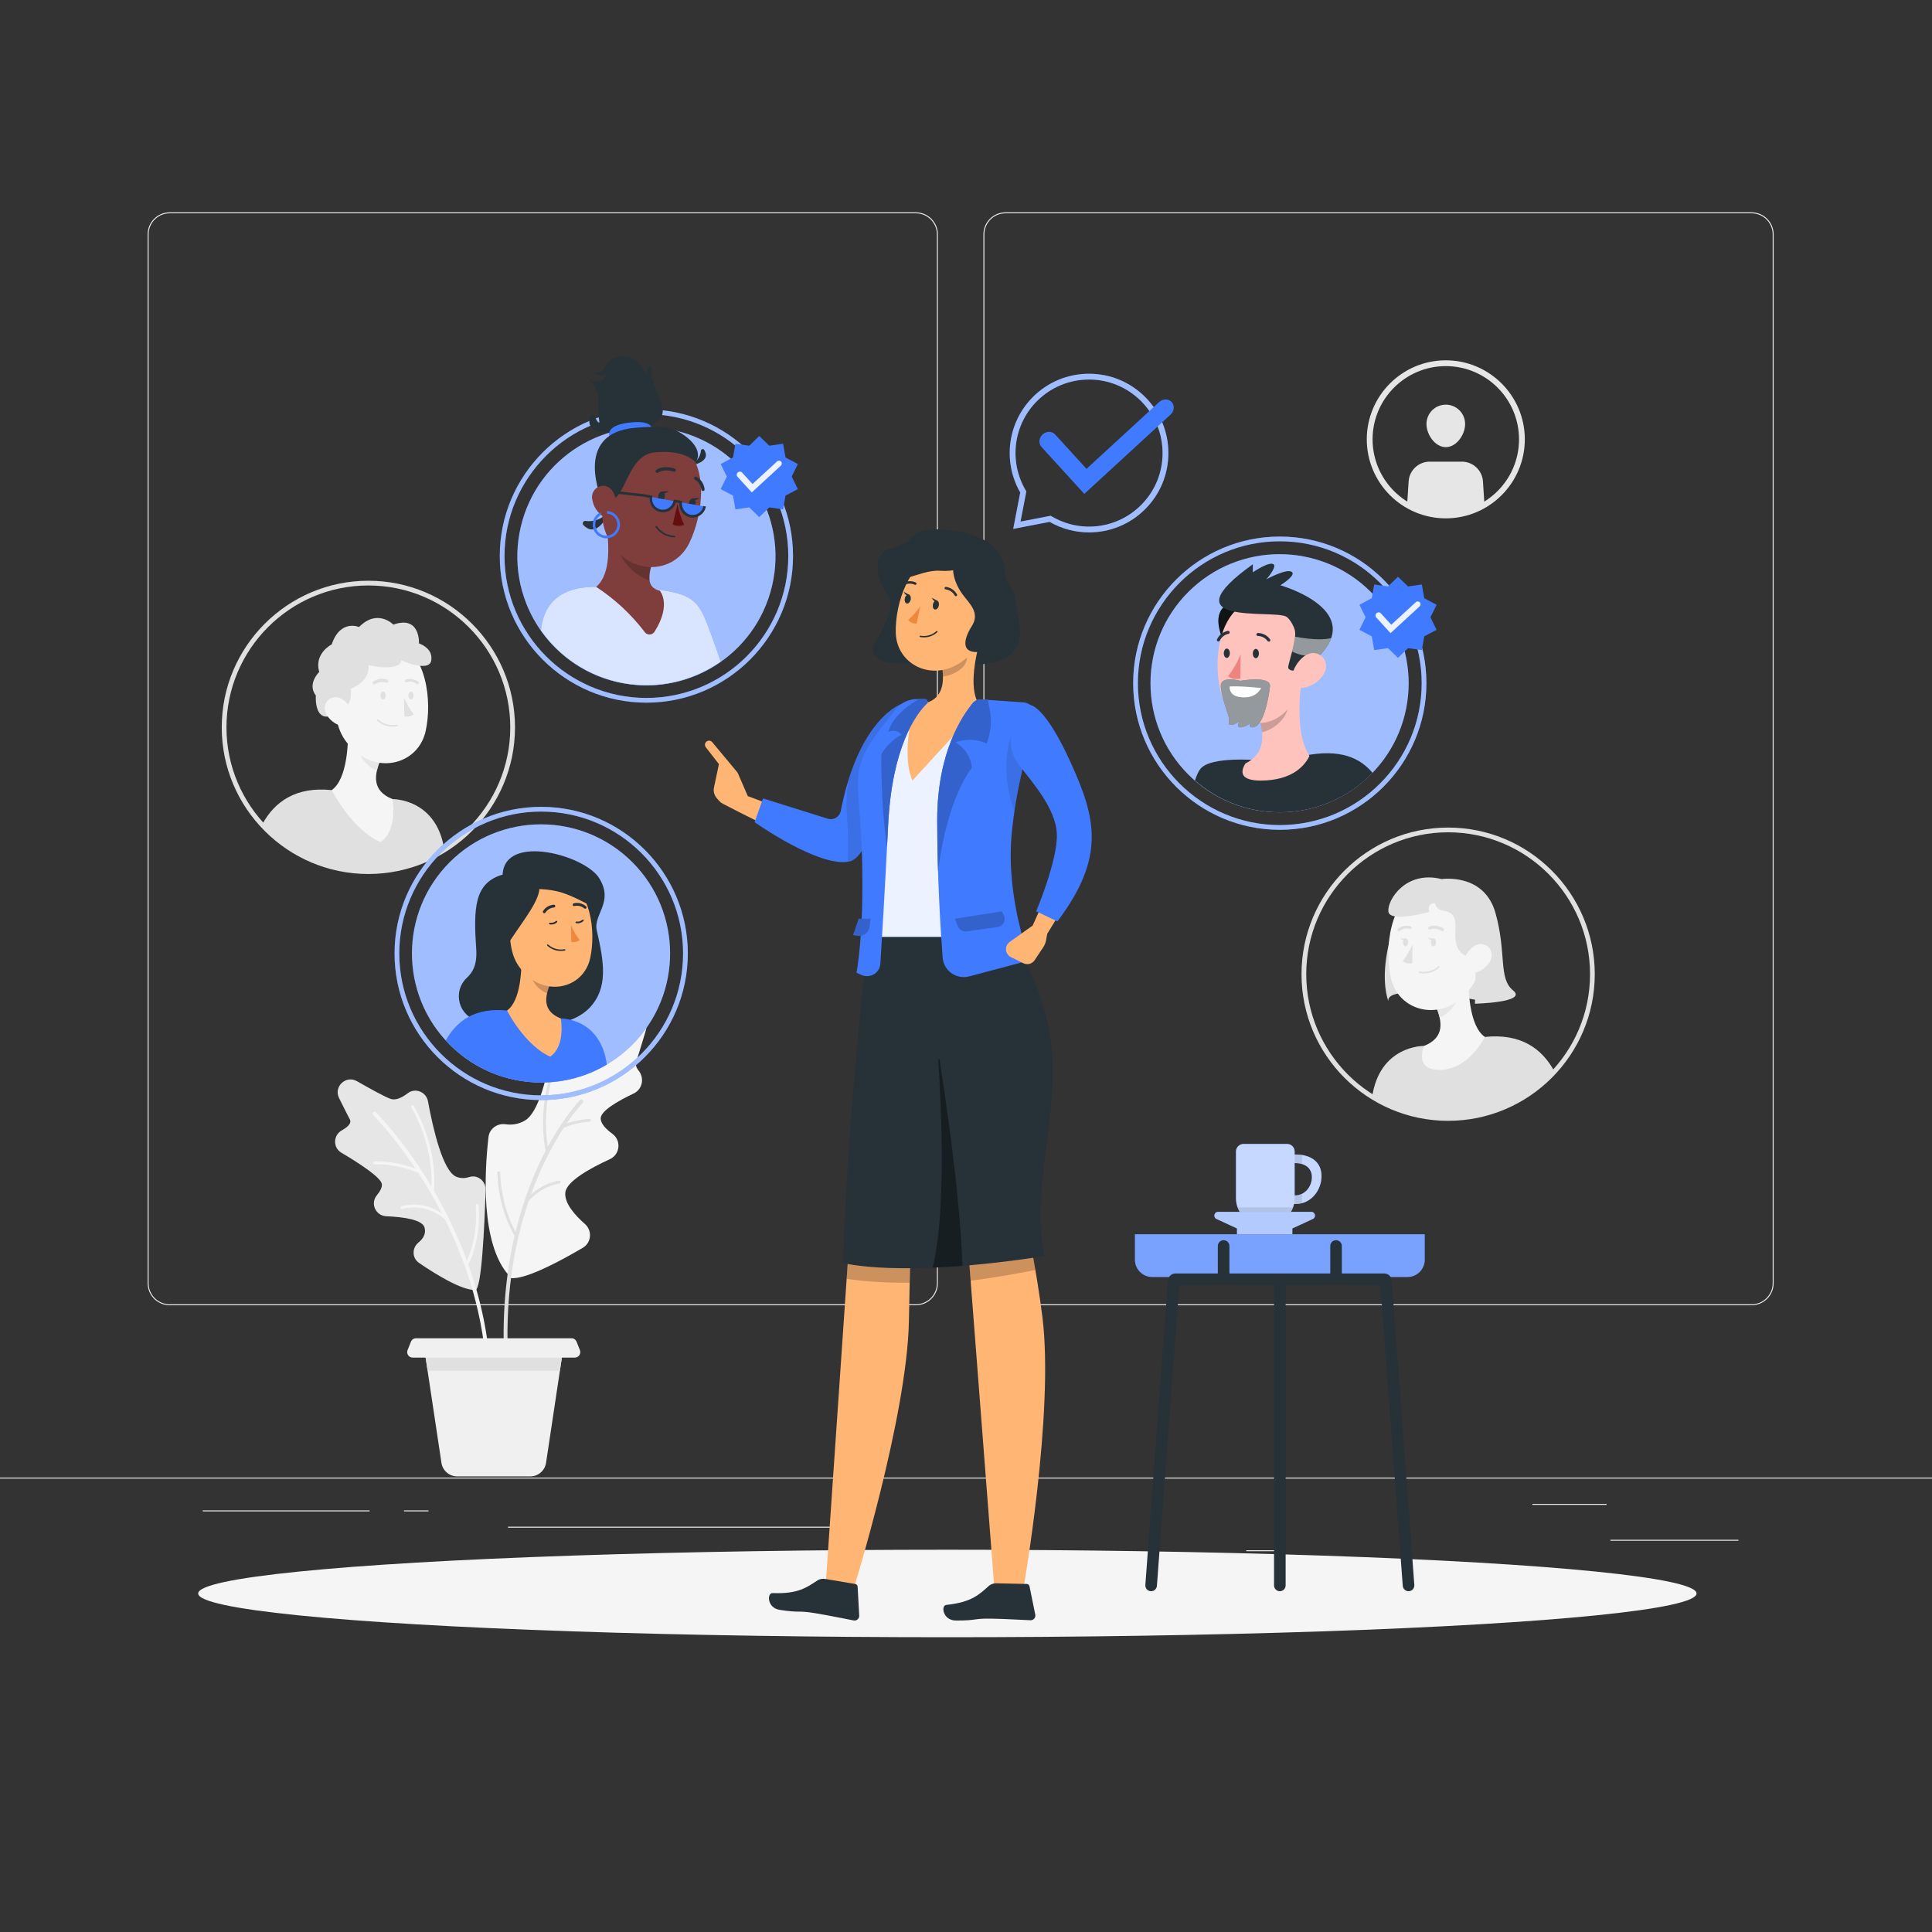 <svg xmlns="http://www.w3.org/2000/svg" xmlns:xlink="http://www.w3.org/1999/xlink" x="0px" y="0px" viewBox="0 0 500 500" style="enable-background:new 0 0 500 500;" xml:space="preserve"><rect x="0" y="0" width="500" height="500" fill="#333333" stroke="none"/><g id="Background_Complete">	<g>		<rect x="416.779" y="398.494" style="fill:#EBEBEB;" width="33.122" height="0.25"></rect>		<rect x="322.527" y="401.208" style="fill:#EBEBEB;" width="8.693" height="0.25"></rect>		<rect x="396.586" y="389.208" style="fill:#EBEBEB;" width="19.192" height="0.25"></rect>		<rect x="52.459" y="390.888" style="fill:#EBEBEB;" width="43.193" height="0.25"></rect>		<rect x="104.556" y="390.888" style="fill:#EBEBEB;" width="6.333" height="0.25"></rect>		<rect x="131.471" y="395.111" style="fill:#EBEBEB;" width="93.676" height="0.25"></rect>		<path style="fill:#EBEBEB;" d="M237.014,337.8H43.915c-3.147,0-5.708-2.561-5.708-5.708V60.66c0-3.147,2.561-5.708,5.708-5.708   h193.099c3.146,0,5.707,2.561,5.707,5.708v271.432C242.721,335.239,240.16,337.8,237.014,337.8z M43.915,55.203   c-3.01,0-5.458,2.448-5.458,5.458v271.432c0,3.01,2.448,5.458,5.458,5.458h193.099c3.009,0,5.457-2.448,5.457-5.458V60.66   c0-3.009-2.448-5.458-5.457-5.458H43.915z"></path>		<path style="fill:#EBEBEB;" d="M453.31,337.8H260.212c-3.147,0-5.707-2.561-5.707-5.708V60.66c0-3.147,2.561-5.708,5.707-5.708   H453.31c3.148,0,5.708,2.561,5.708,5.708v271.432C459.019,335.239,456.458,337.8,453.31,337.8z M260.212,55.203   c-3.009,0-5.457,2.448-5.457,5.458v271.432c0,3.01,2.448,5.458,5.457,5.458H453.31c3.01,0,5.458-2.448,5.458-5.458V60.66   c0-3.009-2.448-5.458-5.458-5.458H260.212z"></path>		<rect y="382.398" style="fill:#EBEBEB;" width="500" height="0.25"></rect>	</g>	<g>		<g>			<path style="fill:#F5F5F5;" d="M131.656,330.028c0.122,0.136-0.551,1.076,2.188,0.664c4.307-0.648,11.987-4.826,16.979-7.762    c2.251-1.325,2.508-4.447,0.546-6.172c-2.582-2.27-5.337-5.374-5.067-8.119c0.286-2.895,6.361-6.275,11.516-8.641    c2.667-1.224,3.032-4.843,0.663-6.574c-1.647-1.203-2.971-2.579-3.025-3.919c-0.08-1.96,4.402-4.549,8.533-6.512    c2.298-1.092,2.86-4.014,1.245-5.98c-0.566-0.69-0.842-1.479-0.549-2.351c0.421-1.255,1.388-4.423,2.429-7.886    c1.089-3.622-3.179-6.463-6.097-4.057c-4.081,3.366-8.278,6.705-10.017,7.695c-0.843,0.48-1.646,0.362-2.387-0.116    c-2.35-1.515-5.47-0.356-5.974,2.393c-1.278,6.967-3.434,15.225-6.68,17.231c-1.79,1.106-3.607,1.247-5.128,1.028    c-2.159-0.31-4.165,1.162-4.413,3.329C125.414,303.06,124.299,321.799,131.656,330.028z"></path>			<path style="fill:#E0E0E0;" d="M152.485,289.547c-2.655,0.222-4.615,0.763-5.832,1.198c2.378-3.483,4.088-5.27,4.15-5.332    c0.193-0.197,0.191-0.513-0.006-0.707c-0.196-0.194-0.512-0.19-0.707,0.005c-0.048,0.048-3.992,4.111-8.312,12.059    c-2.121-12.787,3.234-23.965,3.29-24.08c0.091-0.186,0.014-0.411-0.172-0.502c-0.185-0.092-0.41-0.014-0.501,0.172    c-0.059,0.12-5.776,12.048-3.184,25.467c-0.69,1.316-1.385,2.724-2.072,4.236c-1.984,4.367-4.06,9.966-5.701,16.713    c-1.139-2.058-3.75-7.57-3.983-15.263c-0.006-0.207-0.179-0.369-0.386-0.363c-0.211,0.014-0.37,0.18-0.364,0.387    c0.27,8.903,3.682,14.991,4.473,16.289c-2.172,9.361-3.474,20.884-2.538,34.456c0.019,0.276,0.258,0.484,0.533,0.465    c0.021-0.001,0.042-0.004,0.062-0.008c0.244-0.048,0.42-0.27,0.402-0.525c-1.238-17.972,1.45-32.417,5.168-43.356    c0.944-1.091,3.733-3.893,7.979-4.552c0.192-0.047,0.345-0.225,0.312-0.429c-0.032-0.204-0.224-0.344-0.428-0.312    c-3.357,0.532-5.817,2.273-7.278,3.617c2.745-7.599,5.938-13.376,8.525-17.331c0.834-0.376,3.113-1.262,6.631-1.556    c0.203-0.026,0.36-0.198,0.342-0.405C152.872,289.683,152.691,289.531,152.485,289.547z"></path>		</g>		<g>			<path style="fill:#E6E6E6;" d="M123.009,333.856c-3.542,0.067-10.17-4.008-14.571-7.019c-1.837-1.257-1.854-3.877-0.131-5.286    c1.169-0.956,2.012-2.237,1.571-3.852c-0.556-2.035-5.322-2.739-9.914-2.937c-2.739-0.118-4.188-3.3-2.447-5.417    c0.858-1.043,1.415-2.065,1.309-2.891c-0.223-1.737-5.866-5.406-10.481-8.136c-2.217-1.311-2.146-4.509,0.099-5.771    c1.535-0.863,2.62-1.866,2.095-2.845c-0.48-0.896-1.576-3.078-2.794-5.532c-1.461-2.942,1.778-5.991,4.629-4.36    c3.605,2.063,7.194,4.029,8.671,4.566c1.351,0.492,2.988-0.304,4.474-1.447c1.949-1.5,4.797-0.342,5.24,2.077    c1.322,7.216,3.863,18.126,7.336,19.534c1.172,0.475,2.338,0.401,3.396,0.065c2.127-0.677,4.257,1.078,4.188,3.309    C125.387,317.294,124.64,333.825,123.009,333.856z"></path>		</g>		<path style="fill:#F5F5F5;" d="M121.157,327.126c0.081-0.032,0.154-0.08,0.198-0.164c0.131-0.249,3.205-6.195,2.516-15.033   c-0.017-0.206-0.19-0.357-0.403-0.345c-0.207,0.017-0.361,0.196-0.345,0.403c0.582,7.462-1.645,12.924-2.27,14.288   c-2.51-6.815-5.519-12.877-8.54-18.066c0.992-12.042-5.178-21.902-5.241-22c-0.111-0.175-0.342-0.227-0.518-0.115   c-0.175,0.111-0.227,0.343-0.115,0.518c0.06,0.094,5.727,9.159,5.198,20.437c-7.187-12.039-14.203-19.032-14.343-19.17   c-0.197-0.192-0.514-0.191-0.707,0.008c-0.193,0.196-0.19,0.514,0.007,0.707c0.118,0.115,5.106,5.099,10.945,13.839   c-3.422-1.272-7.133-1.934-10.602-1.867c-0.207,0.004-0.372,0.175-0.368,0.383c0.004,0.204,0.171,0.367,0.375,0.367   c0.002,0,0.005,0,0.007,0c3.714-0.067,7.711,0.71,11.308,2.202c2.008,3.078,4.093,6.596,6.102,10.494   c-1.928-1.303-5.672-3.108-10.462-1.842c-0.2,0.053-0.32,0.258-0.267,0.458c0.053,0.2,0.258,0.323,0.459,0.267   c6.075-1.602,10.357,2.028,11.058,2.674c5.499,11.073,10.242,25.072,10.87,41.114c0.01,0.27,0.232,0.48,0.499,0.48   c0.007,0,0.013,0,0.02,0c0.276-0.011,0.491-0.243,0.48-0.52C126.593,345.786,124.294,335.864,121.157,327.126z"></path>		<path style="fill:#F0F0F0;" d="M128.774,348.841h-1.984h-17.016l4.472,29.742c0.303,2.017,2.036,3.508,4.075,3.508h18.921   c2.039,0,3.772-1.491,4.075-3.508l4.472-29.742H128.774z"></path>		<polygon style="fill:#E0E0E0;" points="144.901,354.749 145.79,348.841 128.774,348.841 126.79,348.841 109.774,348.841    110.662,354.749   "></polygon>		<path style="fill:#F0F0F0;" d="M148.765,351.341h-41.967c-1.002,0-1.687-1.012-1.315-1.942l0.867-2.168   c0.215-0.538,0.736-0.89,1.315-0.89h40.233c0.579,0,1.1,0.353,1.315,0.89l0.867,2.168   C150.452,350.329,149.767,351.341,148.765,351.341z"></path>	</g>	<g>		<path style="fill:#E0E0E0;" d="M101.571,206.806l-15.725-2.327c-9.237-0.964-14.722,2.954-17.913,8.745   c6.905,7.57,16.848,12.321,27.901,12.321c7.015,0,13.58-1.92,19.208-5.254C113.197,206.591,101.571,206.806,101.571,206.806z"></path>		<path style="fill:#F5F5F5;" d="M90.029,187.009c0.24,5.208-0.138,14.617-4.183,17.47c0,0,5.097,10.111,12.613,13.481   c4.617-3.139,3.112-11.154,3.112-11.154c-5.439-2.179-4.672-6.343-3.112-10.157L90.029,187.009z"></path>		<path style="fill:#E6E6E6;enable-background:new    ;" d="M93.464,190.952l4.995,5.716c-0.388,0.879-0.697,1.79-0.923,2.724   c-2.105-0.628-4.718-3.435-4.617-5.725C92.933,192.736,93.118,191.816,93.464,190.952z"></path>		<path style="fill:#F5F5F5;" d="M86.188,177.48c0.674,8.523,0.776,12.152,5.162,16.454c6.602,6.464,16.935,3.786,18.818-4.774   c1.699-7.701,0.314-20.314-8.107-23.611c-6.004-2.347-12.773,0.617-15.12,6.621C86.281,173.858,86.024,175.676,86.188,177.48z"></path>		<path style="fill:#E0E0E0;" d="M104.545,180.484c0.644,1.574,1.505,3.051,2.558,4.386c-0.709,0.528-1.614,0.718-2.475,0.517   L104.545,180.484z"></path>		<path style="fill:#E0E0E0;" d="M101.59,188.046c0.39,0.001,0.78-0.033,1.163-0.102c0.111-0.018,0.186-0.123,0.167-0.233   c0-0.002-0.001-0.004-0.001-0.007c-0.019-0.109-0.122-0.183-0.231-0.166c-1.719,0.337-3.496-0.16-4.792-1.339   c-0.076-0.084-0.207-0.09-0.291-0.014c-0.084,0.077-0.09,0.207-0.014,0.291C98.671,187.497,100.104,188.059,101.59,188.046z"></path>		<path style="fill:#E0E0E0;" d="M96.731,177.131c0.111,0.026,0.227,0.007,0.324-0.053c0.852-0.596,1.939-0.746,2.921-0.405   c0.222,0.057,0.449-0.076,0.506-0.299c0.046-0.177-0.029-0.362-0.185-0.458c-1.226-0.454-2.596-0.289-3.68,0.443   c-0.183,0.126-0.235,0.373-0.118,0.562C96.544,177.021,96.628,177.097,96.731,177.131z"></path>		<path style="fill:#E0E0E0;" d="M108.134,177.096c0.093-0.013,0.177-0.065,0.23-0.143c0.118-0.159,0.085-0.385-0.075-0.503   l-0.001,0c-0.923-0.709-2.132-0.93-3.246-0.593c-0.184,0.076-0.277,0.281-0.213,0.469c0.069,0.186,0.275,0.282,0.461,0.213   c0.886-0.263,1.846-0.078,2.57,0.497C107.938,177.096,108.039,177.118,108.134,177.096z"></path>		<g>			<path style="fill:#E0E0E0;" d="M95.334,226.19c-20.925,0-37.948-17.023-37.948-37.948c0-20.925,17.024-37.948,37.948-37.948    c20.925,0,37.948,17.023,37.948,37.948C133.282,209.167,116.259,226.19,95.334,226.19z M95.334,151.52    c-20.249,0-36.723,16.474-36.723,36.722c0,20.249,16.474,36.723,36.723,36.723c20.249,0,36.722-16.474,36.722-36.723    C132.057,167.993,115.583,151.52,95.334,151.52z"></path>		</g>		<path style="fill:#E0E0E0;" d="M98.472,180.004c0.01,0.566,0.312,1.019,0.682,1.011c0.37-0.008,0.657-0.466,0.648-1.032   c-0.01-0.566-0.313-1.011-0.683-1.003C98.749,178.988,98.461,179.446,98.472,180.004z"></path>		<path style="fill:#E0E0E0;" d="M105.687,180.004c0.01,0.566,0.312,1.019,0.681,1.011c0.37-0.008,0.657-0.466,0.648-1.032   c-0.01-0.566-0.313-1.011-0.683-1.003C105.964,178.988,105.676,179.446,105.687,180.004z"></path>		<path style="fill:#E0E0E0;" d="M87.775,184.239c0,0,3.84-1.589,2.965-5.964c0,0,5.188-1.875,4.594-6.125   c0,0,8.031,1.875,8.531-1.25c0,0,7.25,3.25,7.75,0s-3.18-4.375-3.18-4.375s0.397-7.374-6.629-4.875c0,0-4.088-4.25-8.889,0.625   c0,0-4.839-2.125-7.07,4.5c0,0-4.607,2.25-3.232,7.125c0,0-3.208,3.068-0.875,6.098C81.74,179.998,81.06,188.577,87.775,184.239z"></path>		<path style="fill:#F5F5F5;" d="M84.621,185.144c0.955,1.454,2.443,2.474,4.144,2.839c2.265,0.452,3.232-1.604,2.463-3.655   c-0.688-1.839-2.699-4.301-4.901-3.841C84.125,180.947,83.469,183.335,84.621,185.144z"></path>	</g>	<g>		<path style="fill:#E0E0E0;" d="M383.523,259.05c0,0-24.765-4.895-24.226,0c0,0-2.127-5.021,0.112-14.688   c2.239-9.667,2.999-11.667,2.999-11.667l13.727-1.313l10.513,6.188l0.625,10.25l-0.938,6.313L383.523,259.05z"></path>		<path style="fill:#E0E0E0;" d="M368.541,270.685l15.725-2.327c9.237-0.964,14.722,2.954,17.913,8.746   c-6.905,7.57-16.848,12.321-27.901,12.321c-7.015,0-13.58-1.92-19.208-5.254C356.915,270.47,368.541,270.685,368.541,270.685z"></path>		<path style="fill:#F5F5F5;" d="M380.083,250.888c-0.24,5.208,0.138,14.617,4.183,17.47c0,0-4.408,9.204-12.613,8.481   c-5.562-0.49-3.112-6.154-3.112-6.154c5.439-2.179,4.672-6.344,3.112-10.157L380.083,250.888z"></path>		<path style="fill:#E6E6E6;enable-background:new    ;" d="M376.648,254.83l-4.995,5.716c0.388,0.879,0.697,1.79,0.923,2.724   c2.105-0.628,4.718-3.435,4.617-5.725C377.179,256.614,376.994,255.694,376.648,254.83z"></path>		<path style="fill:#F5F5F5;" d="M383.924,241.358c-0.674,8.523-0.776,12.152-5.162,16.454c-6.602,6.464-16.935,3.786-18.818-4.774   c-1.699-7.701-0.314-20.314,8.107-23.611c6.003-2.347,12.773,0.617,15.12,6.621C383.831,237.737,384.088,239.554,383.924,241.358z   "></path>		<path style="fill:#E0E0E0;" d="M365.567,244.362c-0.644,1.574-1.505,3.051-2.558,4.386c0.708,0.528,1.614,0.718,2.475,0.517   L365.567,244.362z"></path>		<path style="fill:#E0E0E0;" d="M368.522,251.924c-0.39,0.001-0.779-0.033-1.163-0.102c-0.111-0.018-0.186-0.123-0.167-0.233   c0-0.002,0.001-0.004,0.001-0.007c0.019-0.109,0.122-0.183,0.231-0.166c1.719,0.337,3.496-0.16,4.792-1.339   c0.077-0.084,0.207-0.09,0.291-0.014c0.084,0.077,0.09,0.207,0.014,0.291C371.441,251.376,370.008,251.938,368.522,251.924z"></path>		<path style="fill:#E0E0E0;" d="M373.381,241.009c-0.111,0.026-0.227,0.007-0.324-0.053c-0.852-0.596-1.939-0.746-2.921-0.405   c-0.222,0.057-0.449-0.076-0.506-0.299c-0.046-0.177,0.029-0.362,0.185-0.458c1.226-0.454,2.596-0.289,3.68,0.443   c0.183,0.126,0.235,0.373,0.118,0.562C373.568,240.899,373.484,240.975,373.381,241.009z"></path>		<path style="fill:#E0E0E0;" d="M361.978,240.974c-0.093-0.013-0.177-0.065-0.23-0.143c-0.118-0.159-0.085-0.385,0.075-0.503   l0.001,0c0.923-0.709,2.132-0.93,3.246-0.593c0.184,0.076,0.277,0.281,0.213,0.469c-0.069,0.186-0.275,0.282-0.461,0.213   c-0.887-0.263-1.846-0.078-2.57,0.497C362.174,240.975,362.073,240.996,361.978,240.974z"></path>		<g>			<path style="fill:#E0E0E0;" d="M336.83,252.121c0-20.925,17.023-37.948,37.948-37.948s37.948,17.023,37.948,37.948    c0,20.925-17.024,37.948-37.948,37.948S336.83,273.046,336.83,252.121z M338.056,252.121c0,20.249,16.473,36.723,36.722,36.723    S411.5,272.37,411.5,252.121c0-20.249-16.474-36.722-36.723-36.722S338.056,231.872,338.056,252.121z"></path>		</g>		<path style="fill:#E0E0E0;" d="M371.64,243.883c-0.01,0.566-0.312,1.019-0.681,1.011c-0.37-0.008-0.657-0.466-0.648-1.032   c0.01-0.566,0.313-1.011,0.683-1.003C371.363,242.867,371.651,243.324,371.64,243.883z"></path>		<path style="fill:#E0E0E0;" d="M364.425,243.883c-0.01,0.566-0.312,1.019-0.681,1.011c-0.37-0.008-0.657-0.466-0.648-1.032   c0.01-0.566,0.313-1.011,0.683-1.003C364.148,242.867,364.436,243.324,364.425,243.883z"></path>		<path style="fill:#E0E0E0;" d="M370.994,242.859c0,0-0.72,0.212-1.377-0.226c0,0,0.092,0.781,1.358,0.625L370.994,242.859z"></path>		<path style="fill:#E0E0E0;" d="M363.784,242.859c0,0-0.72,0.212-1.377-0.226c0,0,0.092,0.781,1.358,0.625L363.784,242.859z"></path>		<path style="fill:#E0E0E0;" d="M381.96,247.758c0,0-5.813,0.964-5.313-6.737c0.5-7.701-4.25-3.388-5.313-7.263   c0,0-2.095-0.25-1.454,2.25c0,0-10.287,2.875-10.573-0.125c-0.286-3,4.527-10.688,13.777-8.375c0,0,11-1.688,13.938,8.75   s0.688,16.938,4.563,20.062c3.875,3.125-9.875,3.438-9.875,3.438L381.96,247.758z"></path>		<path style="fill:#F5F5F5;" d="M385.491,249.023c-0.954,1.454-2.443,2.474-4.144,2.839c-2.265,0.452-3.232-1.604-2.463-3.655   c0.688-1.839,2.699-4.301,4.901-3.841C385.987,244.826,386.643,247.214,385.491,249.023z"></path>	</g>	<g>		<g>			<path style="fill:#E6E6E6;" d="M374.171,134.15c-11.276,0-20.45-9.174-20.45-20.45c0-11.276,9.174-20.45,20.45-20.45    c11.276,0,20.45,9.174,20.45,20.45C394.62,124.976,385.447,134.15,374.171,134.15z M374.171,94.75    c-10.449,0-18.95,8.501-18.95,18.95c0,10.449,8.501,18.95,18.95,18.95c10.449,0,18.95-8.501,18.95-18.95    C393.12,103.251,384.619,94.75,374.171,94.75z"></path>		</g>		<path style="fill:#E6E6E6;" d="M374.17,133.4c3.66,0,7.075-1.016,10.011-2.755c-0.141-2.208-0.309-4.808-0.396-6.085   c-0.195-2.867-2.591-5.086-5.464-5.086h-8.302c-2.873,0-5.268,2.219-5.464,5.086c-0.087,1.277-0.254,3.876-0.396,6.085   C367.096,132.384,370.51,133.4,374.17,133.4z"></path>		<path style="fill:#E6E6E6;" d="M379.17,109.725c0,2.761-2.239,6-5,6c-2.761,0-5-3.239-5-6s2.239-5,5-5   C376.932,104.725,379.17,106.963,379.17,109.725z"></path>	</g></g><g id="Background_Simple" style="display:none;">	<g style="display:inline;">		<path style="fill:#407BFF;" d="M103.747,272.985c2.376,34.059-23.13,81.723,18.154,104.028   c55.136,29.788,96.229-30.671,143.61-38.444c36.194-5.937,92.143,63.509,139.689,26.292   c47.593-37.254-22.215-99.146-22.263-132.655c-0.047-33.153,66.319-85.405,19.777-124.46   c-45.639-38.297-106.193,22.629-153.104,31.062c-41.618,7.48-136.292-52.294-169.893-4.152   C47.888,180.261,101.453,240.105,103.747,272.985z"></path>		<path style="opacity:0.9;fill:#FFFFFF;" d="M103.747,272.985c2.376,34.059-23.13,81.723,18.154,104.028   c55.136,29.788,96.229-30.671,143.61-38.444c36.194-5.937,92.143,63.509,139.689,26.292   c47.593-37.254-22.215-99.146-22.263-132.655c-0.047-33.153,66.319-85.405,19.777-124.46   c-45.639-38.297-106.193,22.629-153.104,31.062c-41.618,7.48-136.292-52.294-169.893-4.152   C47.888,180.261,101.453,240.105,103.747,272.985z"></path>	</g></g><g id="Shadow">	<ellipse id="_x3C_Path_x3E__1_" style="fill:#F5F5F5;" cx="245.178" cy="412.391" rx="193.889" ry="11.323"></ellipse></g><g id="Table">	<g>		<g>			<g>				<path style="fill:#407BFF;" d="M364.247,330.488h-66.055c-2.47,0-4.473-2.003-4.473-4.473v-6.584h75v6.584     C368.72,328.486,366.718,330.488,364.247,330.488z"></path>				<path style="opacity:0.3;fill:#FFFFFF;" d="M364.247,330.488h-66.055c-2.47,0-4.473-2.003-4.473-4.473v-6.584h75v6.584     C368.72,328.486,366.718,330.488,364.247,330.488z"></path>			</g>			<g>				<path style="fill:#263238;" d="M358.249,329.577h-54.058c-1.007,0-1.843,0.776-1.917,1.78l-5.86,78.835     c-0.062,0.826,0.558,1.546,1.385,1.607l0,0c0.826,0.061,1.546-0.559,1.608-1.385l5.715-76.895     c0.039-0.531,0.482-0.942,1.015-0.942h50.167c0.533,0,0.975,0.411,1.015,0.942l5.715,76.895     c0.061,0.826,0.781,1.446,1.608,1.385l0,0c0.826-0.061,1.446-0.781,1.385-1.607l-5.86-78.835     C360.092,330.353,359.255,329.577,358.249,329.577z"></path>				<g>					<path style="fill:#263238;" d="M331.22,411.804L331.22,411.804c-0.828,0-1.5-0.672-1.5-1.5v-79.006h3v79.006      C332.72,411.132,332.049,411.804,331.22,411.804z"></path>				</g>				<g>					<path style="fill:#263238;" d="M316.672,331.298L316.672,331.298c0.828,0,1.5-0.672,1.5-1.5v-7.333c0-0.829-0.672-1.5-1.5-1.5      l0,0c-0.828,0-1.5,0.671-1.5,1.5v7.333C315.172,330.627,315.843,331.298,316.672,331.298z"></path>					<g>						<path style="fill:#263238;" d="M345.769,331.298L345.769,331.298c0.828,0,1.5-0.672,1.5-1.5v-7.333c0-0.829-0.672-1.5-1.5-1.5       l0,0c-0.828,0-1.5,0.671-1.5,1.5v7.333C344.269,330.627,344.94,331.298,345.769,331.298z"></path>					</g>				</g>			</g>		</g>		<g>			<g>				<path style="fill:#407BFF;" d="M335.256,298.78c-0.069,0-0.136,0.007-0.204,0.009v-0.779c0-1.081-0.876-1.957-1.957-1.957     h-11.268c-1.081,0-1.957,0.876-1.957,1.957v12.107c0,3.799,3.079,6.878,6.879,6.878h1.424c3.296,0,6.047-2.319,6.719-5.414     c0.122,0.005,0.242,0.016,0.365,0.016c4.179,0,6.749-3.687,6.749-7.227C342.006,300.831,339.435,298.78,335.256,298.78z      M335.114,309.369c-0.021,0-0.041-0.002-0.062-0.003v-8.357c0.021,0,0.041-0.003,0.062-0.003c2.727,0,4.403,1.338,4.403,3.647     C339.517,306.964,337.841,309.369,335.114,309.369z"></path>				<path style="opacity:0.7;fill:#FFFFFF;" d="M335.256,298.78c-0.069,0-0.136,0.007-0.204,0.009v-0.779     c0-1.081-0.876-1.957-1.957-1.957h-11.268c-1.081,0-1.957,0.876-1.957,1.957v12.107c0,3.799,3.079,6.878,6.879,6.878h1.424     c3.296,0,6.047-2.319,6.719-5.414c0.122,0.005,0.242,0.016,0.365,0.016c4.179,0,6.749-3.687,6.749-7.227     C342.006,300.831,339.435,298.78,335.256,298.78z M335.114,309.369c-0.021,0-0.041-0.002-0.062-0.003v-8.357     c0.021,0,0.041-0.003,0.062-0.003c2.727,0,4.403,1.338,4.403,3.647C339.517,306.964,337.841,309.369,335.114,309.369z"></path>				<path style="opacity:0.1;" d="M335.114,309.369c-0.021,0-0.041-0.005-0.062-0.005v0.753c0,0.502-0.057,0.99-0.159,1.461     c0.122,0.005,0.241,0.019,0.364,0.019c0.604,0,1.17-0.085,1.704-0.227v-2.417C336.418,309.217,335.799,309.369,335.114,309.369z     "></path>				<path style="opacity:0.1;" d="M320.286,312.453c0.957,2.647,3.485,4.542,6.463,4.542h1.424c2.977,0,5.505-1.895,6.463-4.542     H320.286z"></path>				<path style="opacity:0.1;" d="M335.256,298.78c-0.069,0-0.136,0.009-0.204,0.011v2.222c0.021,0,0.041-0.005,0.062-0.005     c0.685,0,1.304,0.085,1.846,0.249v-2.344C336.426,298.828,335.86,298.78,335.256,298.78z"></path>			</g>			<g>				<path style="fill:#407BFF;" d="M339.352,313.624h-24.115c-1.037,0-1.348,1.411-0.406,1.846l5.301,2.453v1.508h14.326v-1.508     l5.301-2.453C340.7,315.035,340.389,313.624,339.352,313.624z"></path>				<path style="opacity:0.6;fill:#FFFFFF;" d="M339.352,313.624h-24.115c-1.037,0-1.348,1.411-0.406,1.846l5.301,2.453v1.508     h14.326v-1.508l5.301-2.453C340.7,315.035,340.389,313.624,339.352,313.624z"></path>			</g>		</g>	</g></g><g id="Speech_bubble">	<g>		<g>			<g>				<path style="fill:#407BFF;" d="M281.856,137.787c-3.498,0-7.019-0.893-10.211-2.724l-9.427,1.818l1.818-9.427     c-4.608-8.032-3.276-18.155,3.283-24.714c3.878-3.878,9.035-6.015,14.52-6.015c5.485,0,10.642,2.136,14.52,6.015     c3.878,3.878,6.015,9.035,6.015,14.52c0,5.485-2.136,10.642-6.015,14.52l0,0C292.407,135.732,287.159,137.787,281.856,137.787z      M271.916,133.483l0.245,0.145c7.481,4.43,16.995,3.232,23.137-2.908l0,0c3.595-3.595,5.575-8.375,5.575-13.46     c0-5.085-1.98-9.864-5.575-13.46c-3.595-3.595-8.375-5.575-13.459-5.575c-5.085,0-9.864,1.98-13.46,5.575     c-6.142,6.142-7.338,15.656-2.908,23.137l0.145,0.245l-1.505,7.806L271.916,133.483z"></path>			</g>			<g style="opacity:0.5;">				<path style="fill:#FFFFFF;" d="M281.856,137.787c-3.498,0-7.019-0.893-10.211-2.724l-9.427,1.818l1.818-9.427     c-4.608-8.032-3.276-18.155,3.283-24.714c3.878-3.878,9.035-6.015,14.52-6.015c5.485,0,10.642,2.136,14.52,6.015     c3.878,3.878,6.015,9.035,6.015,14.52c0,5.485-2.136,10.642-6.015,14.52l0,0C292.407,135.732,287.159,137.787,281.856,137.787z      M271.916,133.483l0.245,0.145c7.481,4.43,16.995,3.232,23.137-2.908l0,0c3.595-3.595,5.575-8.375,5.575-13.46     c0-5.085-1.98-9.864-5.575-13.46c-3.595-3.595-8.375-5.575-13.459-5.575c-5.085,0-9.864,1.98-13.46,5.575     c-6.142,6.142-7.338,15.656-2.908,23.137l0.145,0.245l-1.505,7.806L271.916,133.483z"></path>			</g>		</g>		<g>			<path style="fill:#407BFF;" d="M280.621,127.818l-11.078-12.14c-0.817-0.895-0.69-2.346,0.284-3.241l0,0    c0.973-0.895,2.424-0.895,3.241,0l8.12,8.899l18.798-17.285c0.973-0.895,2.424-0.895,3.241,0l0,0    c0.817,0.895,0.69,2.346-0.284,3.241L280.621,127.818z"></path>		</g>	</g></g><g id="Character_4">	<g>		<g>			<g>									<ellipse transform="matrix(0.707 -0.707 0.707 0.707 -28.013 285.985)" style="fill:#407BFF;" cx="331.208" cy="176.807" rx="33.409" ry="33.409"></ellipse>									<ellipse transform="matrix(0.707 -0.707 0.707 0.707 -28.013 285.985)" style="opacity:0.5;fill:#FFFFFF;" cx="331.208" cy="176.807" rx="33.409" ry="33.409"></ellipse>				<g>					<g>						<path style="fill:#407BFF;" d="M293.26,176.807c0-20.925,17.023-37.948,37.948-37.948c20.925,0,37.948,17.023,37.948,37.948       c0,20.925-17.024,37.948-37.948,37.948C310.283,214.755,293.26,197.732,293.26,176.807z M294.485,176.807       c0,20.249,16.474,36.723,36.722,36.723c20.249,0,36.723-16.474,36.723-36.723c0-20.249-16.474-36.722-36.723-36.722       C310.959,140.085,294.485,156.558,294.485,176.807z"></path>					</g>					<g style="opacity:0.5;">						<path style="fill:#FFFFFF;" d="M293.26,176.807c0-20.925,17.023-37.948,37.948-37.948c20.925,0,37.948,17.023,37.948,37.948       c0,20.925-17.024,37.948-37.948,37.948C310.283,214.755,293.26,197.732,293.26,176.807z M294.485,176.807       c0,20.249,16.474,36.723,36.722,36.723c20.249,0,36.723-16.474,36.723-36.723c0-20.249-16.474-36.722-36.723-36.722       C310.959,140.085,294.485,156.558,294.485,176.807z"></path>					</g>				</g>			</g>			<path style="fill:#263238;" d="M310.712,198.926c2.776-3.266,14.838-2.178,14.838-2.178l11.793-1.128    c9.663-1.992,14.736,0.667,17.83,4.352c0.015,0.018,0.027,0.037,0.042,0.055c-6.074,6.279-14.582,10.188-24.008,10.188    c-8.402,0-16.074-3.109-21.945-8.23C309.683,200.66,310.164,199.571,310.712,198.926z"></path>			<path style="fill:#263238;" d="M319.449,155.828c0,0-7.032,0.645-2.737,10.223l4.816-2.78l0.786-5.811L319.449,155.828z"></path>			<path style="opacity:0.6;" d="M319.449,155.828c0,0-7.032,0.645-2.737,10.223l4.816-2.78l0.786-5.811L319.449,155.828z"></path>			<path style="fill:#FFC3BD;" d="M338.865,195.695c-1.131,2.302-4.287,6.316-12.622,6.316c-5.058,0-5.415-2.079-3.914-4.435    c4.896-2.373,4.93-7.198,3.623-11.362l10.906-10.488c-0.724,5.374-1.216,14.649,1.725,19.347    C338.707,195.271,338.795,195.481,338.865,195.695z"></path>			<path style="opacity:0.2;enable-background:new    ;" d="M332.421,180.026l-6.472,6.17c0.319,1.077,0.545,2.18,0.678,3.296    c2.544-0.523,5.717-2.879,6.558-5.752C333.733,181.982,333.093,180.188,332.421,180.026z"></path>			<path style="fill:#FFC3BD;" d="M338.604,166.9c-0.574,8.169-1.594,12.974-5.763,17.122c-6.262,6.252-15.228,2.389-17.089-5.763    c-1.686-7.395-0.445-19.475,7.583-22.645c5.719-2.293,12.214,0.484,14.507,6.202C338.488,163.428,338.75,165.169,338.604,166.9z"></path>			<path style="fill:#263238;" d="M325.798,169.138c-0.008,0.669-0.362,1.206-0.798,1.2c-0.437-0.007-0.78-0.546-0.772-1.215    c0.007-0.669,0.363-1.197,0.8-1.19C325.464,167.939,325.807,168.478,325.798,169.138z"></path>			<path style="fill:#263238;" d="M318.284,169.067c-0.009,0.66-0.363,1.197-0.8,1.19c-0.437-0.007-0.78-0.546-0.771-1.206    c0.009-0.66,0.361-1.206,0.798-1.2C317.948,167.859,318.291,168.398,318.284,169.067z"></path>			<path style="fill:#ED847E;" d="M321.07,169.346c-0.815,2.024-1.905,3.925-3.241,5.65c1.196,1.109,3.178,0.633,3.178,0.633    L321.07,169.346z"></path>			<path style="fill:#263238;" d="M328.413,166.045c0.067,0,0.133-0.014,0.195-0.04c0.166-0.134,0.202-0.373,0.081-0.549    c-0.73-1.023-1.907-1.633-3.163-1.643c-0.216,0.012-0.382,0.198-0.37,0.415c0.013,0.217,0.198,0.382,0.415,0.369l0,0    c0.995,0.017,1.92,0.511,2.489,1.327C328.148,166.023,328.282,166.068,328.413,166.045z"></path>			<path style="fill:#263238;" d="M315.389,166.005c0.132-0.014,0.248-0.096,0.304-0.217c0.415-0.895,1.23-1.541,2.197-1.739    c0.214-0.025,0.367-0.219,0.342-0.433c-0.025-0.214-0.219-0.367-0.433-0.342c-1.241,0.225-2.297,1.037-2.832,2.179    c-0.096,0.186-0.023,0.415,0.164,0.511c0.003,0.002,0.007,0.003,0.01,0.005C315.216,166.01,315.305,166.023,315.389,166.005z"></path>			<path style="fill:#263238;" d="M336.89,173.516c0,0-3.73,0.58-3.498-0.978c0.232-1.558,2.173-6.952,1.744-9.27    c-0.199-1.079-1.348-3.228-2.329-3.72c-3.578-1.794-30.952,2.54-8.58-13.519v2.087c0,0,4.482-3.081,5.444-1.996    c0.71,0.8-1.944,3.811-1.944,3.811s5.876-3.229,6.755-1.724c0.57,0.976-3.125,3.266-3.125,3.266S357.759,158.913,336.89,173.516z    "></path>			<g>				<path style="fill:#263238;" d="M320.984,176.197c0,0,8.022-1.433,7.691,1.427c-0.331,2.86-1.647,10.618-4.534,10.618     c-1.215,0-0.493-1.122-0.493-1.122s-1.34,1.122-2.664,1.122c-1.188,0-0.126-1.701-0.126-1.701s-1.443,1.335-2.642,1.021     c-0.5-0.131,0.138-0.943-0.232-2.073c-0.88-2.682-2.397-7.154-1.963-8.543C316.639,174.972,320.984,176.197,320.984,176.197z"></path>				<path style="opacity:0.5;fill:#FFFFFF;" d="M320.984,176.197c0,0,8.022-1.433,7.691,1.427     c-0.331,2.86-1.647,10.618-4.534,10.618c-1.215,0-0.493-1.122-0.493-1.122s-1.34,1.122-2.664,1.122     c-1.188,0-0.126-1.701-0.126-1.701s-1.443,1.335-2.642,1.021c-0.5-0.131,0.138-0.943-0.232-2.073     c-0.88-2.682-2.397-7.154-1.963-8.543C316.639,174.972,320.984,176.197,320.984,176.197z"></path>			</g>			<path style="fill:#FFFFFF;" d="M318.229,177.662c0,0,2.186-0.219,8.178,0.4c-0.9,1.529-2.382,2.701-5.43,2.358    C317.929,180.077,318.229,177.662,318.229,177.662z"></path>			<path style="opacity:0.5;fill:#FFFFFF;" d="M344.508,165.135c-0.504,1.444-1.504,3.002-3.142,4.672    c-3.513,0.251-5.78-0.561-6.963-1.198c0.337-1.301,0.651-2.681,0.755-3.83C340.367,165.738,343.144,165.487,344.508,165.135z"></path>			<path style="fill:#FFC3BD;" d="M342.522,174.562c-1.118,1.725-2.87,2.941-4.878,3.384c-2.674,0.55-3.83-1.873-2.936-4.302    c0.8-2.177,3.16-5.101,5.765-4.573C343.078,169.599,343.871,172.417,342.522,174.562z"></path>		</g>		<g>			<polygon style="fill:#407BFF;" points="361.804,149.259 364.399,151.769 367.973,151.264 368.597,154.819 371.786,156.511     370.201,159.755 371.786,162.998 368.597,164.69 367.973,168.246 364.399,167.74 361.804,170.251 359.209,167.74     355.635,168.246 355.011,164.69 351.822,162.998 353.407,159.755 351.822,156.511 355.011,154.819 355.635,151.264     359.209,151.769    "></polygon>			<g style="opacity:0.9;">				<path style="fill:#FFFFFF;" d="M359.869,163.857l-3.719-4.076c-0.274-0.3-0.231-0.788,0.095-1.088l0,0     c0.327-0.3,0.814-0.3,1.088,0l2.726,2.987l6.311-5.803c0.327-0.3,0.814-0.3,1.088,0l0,0c0.274,0.3,0.232,0.787-0.095,1.088     L359.869,163.857z"></path>			</g>		</g>	</g></g><g id="Character_3">	<g>		<g>							<ellipse transform="matrix(0.23 -0.973 0.973 0.23 -11.201 273.654)" style="fill:#407BFF;" cx="167.288" cy="143.903" rx="33.409" ry="33.409"></ellipse>							<ellipse transform="matrix(0.23 -0.973 0.973 0.23 -11.201 273.654)" style="opacity:0.5;fill:#FFFFFF;" cx="167.288" cy="143.903" rx="33.409" ry="33.409"></ellipse>			<g>				<g>					<path style="fill:#407BFF;" d="M167.288,181.851c-20.925,0-37.948-17.023-37.948-37.948c0-20.925,17.024-37.948,37.948-37.948      c20.925,0,37.948,17.023,37.948,37.948C205.236,164.828,188.213,181.851,167.288,181.851z M167.288,107.181      c-20.249,0-36.723,16.473-36.723,36.722c0,20.249,16.474,36.723,36.723,36.723c20.249,0,36.722-16.474,36.722-36.723      C204.01,123.654,187.537,107.181,167.288,107.181z"></path>				</g>				<g style="opacity:0.5;">					<path style="fill:#FFFFFF;" d="M167.288,181.851c-20.925,0-37.948-17.023-37.948-37.948c0-20.925,17.024-37.948,37.948-37.948      c20.925,0,37.948,17.023,37.948,37.948C205.236,164.828,188.213,181.851,167.288,181.851z M167.288,107.181      c-20.249,0-36.723,16.473-36.723,36.722c0,20.249,16.474,36.723,36.723,36.723c20.249,0,36.722-16.474,36.722-36.723      C204.01,123.654,187.537,107.181,167.288,107.181z"></path>				</g>			</g>		</g>		<g>			<path style="fill:#407BFF;" d="M167.288,177.312c7.159,0,13.787-2.26,19.225-6.094c-1.439-4.244-3.247-9.368-4.369-11.79    c-2.587-5.583-5.557-7.357-27.857-7.543c-10.419-0.087-13.727,5.398-14.296,11.268    C146.04,171.715,156.007,177.312,167.288,177.312z"></path>			<path style="opacity:0.8;fill:#FFFFFF;" d="M167.288,177.312c7.159,0,13.787-2.26,19.225-6.094    c-1.439-4.244-3.247-9.368-4.369-11.79c-2.587-5.583-5.557-7.357-27.857-7.543c-10.419-0.087-13.727,5.398-14.296,11.268    C146.04,171.715,156.007,177.312,167.288,177.312z"></path>		</g>		<g>			<path style="fill:#263238;" d="M178.577,120.495c0,0,5.723-0.779,3.666-4.067c-0.226-0.361-0.796-0.231-0.837,0.193    C181.299,117.734,180.728,119.337,178.577,120.495z"></path>		</g>		<g>			<path style="fill:#263238;" d="M159.209,111.897c0,0-8.03,1.121-6.5-4.104c0.168-0.574,0.988-0.615,1.204-0.058    C154.482,109.199,155.862,111.148,159.209,111.897z"></path>		</g>		<path style="fill:#263238;" d="M157.761,132.251c0,0-2.97,7.545-6.769,3.644c-0.417-0.428-0.05-1.162,0.542-1.077   C153.088,135.042,155.464,134.798,157.761,132.251z"></path>		<path style="fill:#263238;" d="M166.555,110.44c0,0,6.284-0.802,4.703-5.484c-1.581-4.682-3.185-7.357-2.606-10.255   c0,0-1.522,0.149-1.364,2.675c0,0-1.699-5.648-6.529-5.202c-4.831,0.446-3.121,4.756-7.134,4.162c0,0,1.635,1.858,3.344,0.297   c0,0-0.446,3.344-4.83,1.486c0,0,2.657,1.895,2.696,5.276c0.068,5.805-0.04,9.382,3.992,7.967L166.555,110.44z"></path>		<path style="fill:#407BFF;" d="M157.963,113.5c0,0-2.189-3.226,4.716-4.112c6.906-0.886,6.098,2.132,6.098,2.132L157.963,113.5z"></path>		<path style="fill:#7F3E3B;" d="M156.891,135.432c0.731,5.351,1.311,13.136-2.604,16.453c4.84,3.156,9.1,7.123,12.592,11.727   c0.519,0.669,1.483,0.791,2.152,0.272c0.139-0.108,0.259-0.24,0.354-0.388c4.53-7.134,1.364-10.639,1.364-10.639   c-3.451-0.767-3.032-3.835-1.784-7.892L156.891,135.432z"></path>		<path style="opacity:0.2;enable-background:new    ;" d="M160.226,139.561l6.706,3.772l2.069,1.632   c-0.66,1.679-0.964,3.477-0.892,5.279C163.731,148.996,158.71,143.164,160.226,139.561z"></path>		<path style="fill:#7F3E3B;" d="M157.069,122.903c-1.409,8.766-2.194,12.485,1.177,17.836c5.074,8.151,16.15,7.964,20.145-0.205   c3.567-7.357,5.351-20.457-2.39-25.799c-5.478-3.838-13.029-2.509-16.867,2.969C158.05,119.252,157.342,121.032,157.069,122.903z"></path>		<path style="fill:#263238;" d="M170.348,128.289c-0.152,0.704,0.089,1.355,0.553,1.463c0.464,0.107,0.963-0.383,1.115-1.088   s-0.08-1.355-0.544-1.463C171.008,127.094,170.508,127.585,170.348,128.289z"></path>		<path style="fill:#263238;" d="M178.311,130.073c-0.161,0.704,0.089,1.364,0.544,1.463c0.455,0.098,0.963-0.384,1.124-1.088   c0.161-0.704-0.089-1.355-0.544-1.462C178.98,128.878,178.472,129.368,178.311,130.073z"></path>		<path style="fill:#263238;" d="M179.221,128.976l1.783-0.107C181.005,128.869,179.854,130.002,179.221,128.976z"></path>		<path style="fill:#263238;" d="M173.518,138.945c0.35,0.067,0.705,0.108,1.061,0.125c0.116-0.024,0.19-0.137,0.166-0.253   c-0.017-0.084-0.083-0.149-0.166-0.166c-1.822-0.049-3.512-0.959-4.557-2.452c-0.058-0.099-0.184-0.134-0.285-0.08   c-0.097,0.064-0.131,0.19-0.08,0.294C170.551,137.741,171.943,138.654,173.518,138.945z"></path>		<path style="fill:#263238;" d="M169.822,122.314c0.149,0.107,0.35,0.107,0.499,0c1.614-1.115,3.995-0.268,4.013-0.259   c0.219,0.081,0.463-0.031,0.544-0.25c0.081-0.219-0.031-0.463-0.25-0.544c-0.116,0-2.818-1.008-4.789,0.348   c-0.19,0.135-0.237,0.396-0.107,0.589C169.753,122.244,169.783,122.283,169.822,122.314z"></path>		<path style="fill:#263238;" d="M181.597,126.924c0.095,0.117,0.244,0.177,0.394,0.158c0.228-0.036,0.386-0.246,0.358-0.475   c-0.143-1.36-0.939-2.566-2.134-3.231c-0.212-0.102-0.466-0.013-0.568,0.199c-0.102,0.212-0.013,0.466,0.199,0.568   c0.934,0.544,1.551,1.502,1.658,2.578C181.519,126.794,181.551,126.864,181.597,126.924z"></path>		<path style="fill:#263238;" d="M171.258,127.192l1.784-0.107C173.041,127.086,171.9,128.218,171.258,127.192z"></path>		<path style="fill:#630F0F;" d="M175.365,130.405c0.305,1.874,0.879,3.7,1.707,5.428c-0.959,0.384-2.048,0.349-2.977-0.096   L175.365,130.405z"></path>		<path style="fill:#407BFF;" d="M174.33,129.657c-0.303,1.709-1.934,2.848-3.643,2.545c-1.709-0.303-2.848-1.934-2.545-3.643   L174.33,129.657z"></path>		<path style="fill:#407BFF;" d="M182.022,131.022c-0.303,1.709-1.934,2.848-3.643,2.545c-1.709-0.303-2.848-1.934-2.545-3.643   L182.022,131.022z"></path>		<g>			<path style="fill:#263238;" d="M179.267,133.95c-0.204,0-0.409-0.017-0.614-0.054c-1.777-0.315-3-1.935-2.859-3.699l-0.877-0.155    c-0.215,0.777-0.689,1.448-1.358,1.916c-0.761,0.532-1.682,0.737-2.598,0.573c-1.777-0.315-3-1.935-2.859-3.699l-1.605-0.287    l-10.144-1.128l0.074-0.665l10.166,1.131l2.269,0.406l-0.042,0.237c-0.101,0.568-0.066,1.163,0.167,1.691    c0.432,0.977,1.323,1.607,2.366,1.691c1.467,0.118,2.75-1.006,3.007-2.455l0.006-0.032c0.015-0.084,0.095-0.139,0.178-0.125    l1.86,0.33c0.084,0.015,0.139,0.095,0.125,0.178l0,0c-0.277,1.563,0.75,3.209,2.32,3.446c0.713,0.108,1.428-0.062,2.021-0.476    c0.615-0.429,1.025-1.073,1.156-1.811l0.658,0.117c-0.162,0.914-0.671,1.711-1.432,2.242    C180.66,133.735,179.972,133.95,179.267,133.95z"></path>		</g>		<path style="fill:#263238;" d="M155.863,129.649c0,0-7.937-17.522,8.463-18.934c2.191-0.188,6.657-0.512,8.796,0   c2.76,0.661,9.567,4.861,6.907,9.007c0,0-2.421-3.434-10.511-2.654C161.427,117.85,162.448,131.305,155.863,129.649z"></path>		<path style="fill:#7F3E3B;" d="M153.279,129.279c0.271,1.697,1.204,3.218,2.595,4.227c1.846,1.329,3.567-0.143,3.683-2.292   c0.116-1.935-0.696-4.958-2.863-5.431c-1.579-0.314-3.115,0.711-3.43,2.29C153.186,128.472,153.191,128.883,153.279,129.279z"></path>		<g>			<path style="fill:#407BFF;" d="M157.436,139.268c-1.926,0.284-3.723-1.051-4.008-2.976c-0.219-1.481,0.523-2.944,1.847-3.64    l0.312,0.591c-1.073,0.565-1.675,1.751-1.497,2.951c0.23,1.56,1.688,2.643,3.249,2.412c1.561-0.23,2.643-1.688,2.412-3.248    c-0.198-1.339-1.32-2.365-2.669-2.44l0.037-0.667c1.664,0.091,3.05,1.358,3.294,3.009    C160.696,137.186,159.361,138.984,157.436,139.268z"></path>		</g>	</g>	<g>		<polygon style="fill:#407BFF;" points="196.495,112.838 199.09,115.348 202.664,114.842 203.288,118.398 206.477,120.09    204.892,123.334 206.477,126.577 203.288,128.269 202.664,131.825 199.09,131.319 196.495,133.829 193.9,131.319 190.326,131.825    189.702,128.269 186.513,126.577 188.099,123.334 186.513,120.09 189.702,118.398 190.326,114.842 193.9,115.348   "></polygon>		<g style="opacity:0.9;">			<path style="fill:#FFFFFF;" d="M194.56,127.436l-3.719-4.076c-0.274-0.3-0.232-0.787,0.095-1.088l0,0    c0.327-0.3,0.814-0.3,1.088,0l2.726,2.987l6.311-5.803c0.327-0.3,0.814-0.3,1.088,0l0,0c0.274,0.3,0.231,0.787-0.095,1.088    L194.56,127.436z"></path>		</g>	</g></g><g id="Character_2">	<g>		<g>							<ellipse transform="matrix(0.707 -0.707 0.707 0.707 -133.461 171.309)" style="fill:#407BFF;" cx="140.058" cy="246.757" rx="33.409" ry="33.409"></ellipse>							<ellipse transform="matrix(0.707 -0.707 0.707 0.707 -133.461 171.309)" style="opacity:0.5;fill:#FFFFFF;" cx="140.058" cy="246.757" rx="33.409" ry="33.409"></ellipse>			<path style="fill:#263238;" d="M152.643,260.749c4.762-5.07,3.718-11.667,1.814-19.887c-0.989-4.24,4.461-7.296,0.654-13.522    c-3.562-5.973-24.495-11.79-25.035-0.989c-7.354,2.116-7.55,8.726-6.831,19.266c0.274,4.02-0.874,5.983-2.39,7.404    c-3.919,3.671-2.109,10.215,3.168,11.207C133.108,265.935,146.661,267.117,152.643,260.749z"></path>			<path style="fill:#407BFF;" d="M145.134,263.584l-13.914-2.059c-8.173-0.853-13.027,2.614-15.85,7.739    c6.11,6.698,14.908,10.902,24.689,10.902c6.208,0,12.016-1.699,16.997-4.649C155.421,263.394,145.134,263.584,145.134,263.584z"></path>			<path style="fill:#FFB573;" d="M134.921,246.066c0.213,4.608-0.122,12.934-3.701,15.459c0,0,4.51,8.947,11.161,11.929    c4.085-2.778,2.753-9.87,2.753-9.87c-4.812-1.928-4.134-5.613-2.753-8.988L134.921,246.066z"></path>			<path style="opacity:0.2;enable-background:new    ;" d="M137.961,249.555l4.42,5.057c-0.343,0.778-0.617,1.584-0.817,2.41    c-1.863-0.556-4.175-3.039-4.085-5.066C137.49,251.134,137.654,250.32,137.961,249.555z"></path>			<path style="fill:#FFB573;" d="M131.522,237.635c0.596,7.541,0.686,10.752,4.567,14.56c5.842,5.719,14.985,3.35,16.652-4.224    c1.503-6.814,0.278-17.975-7.174-20.892c-5.312-2.077-11.302,0.546-13.379,5.859C131.605,234.43,131.377,236.038,131.522,237.635    z"></path>			<path style="fill:#263238;" d="M136.727,226.351c9.805,3.219-8.465,17.395-8.252,25.696    C124.528,242.308,125.958,222.829,136.727,226.351z"></path>			<path style="fill:#ED893E;" d="M147.765,239.408c0.57,1.393,1.331,2.699,2.263,3.881c-0.627,0.467-1.428,0.635-2.19,0.458    L147.765,239.408z"></path>			<path style="fill:#263238;" d="M145.151,246.099c0.345,0.001,0.69-0.029,1.029-0.09c0.098-0.016,0.164-0.109,0.148-0.207    c0-0.002-0.001-0.004-0.001-0.006c-0.017-0.096-0.107-0.162-0.204-0.147c-1.521,0.298-3.094-0.142-4.24-1.185    c-0.068-0.074-0.183-0.08-0.257-0.012c-0.075,0.068-0.08,0.183-0.012,0.257C142.568,245.613,143.836,246.111,145.151,246.099z"></path>			<path style="fill:#263238;" d="M132.731,226.343c-3.031,5.548,5.719,2.394,12.762,4.69c6.536,2.116,9.845,6.357,9.126,0.204    C153.738,223.646,137.495,217.6,132.731,226.343z"></path>			<path style="fill:#263238;" d="M140.903,236.353c0.099-0.017,0.188-0.073,0.245-0.155c0.488-0.78,1.321-1.278,2.239-1.34    c0.201-0.03,0.339-0.217,0.309-0.418c-0.024-0.16-0.149-0.285-0.309-0.309c-1.156,0.054-2.215,0.663-2.843,1.634    c-0.106,0.166-0.063,0.385,0.098,0.498C140.712,236.329,140.807,236.361,140.903,236.353z"></path>			<path style="fill:#263238;" d="M144.023,238.313c-0.057-0.008-0.114,0.01-0.155,0.049c-0.404,0.374-0.962,0.535-1.503,0.433    c-0.113-0.031-0.23,0.034-0.262,0.147c-0.036,0.112,0.026,0.231,0.138,0.267c0.003,0.001,0.006,0.002,0.009,0.003    c0.682,0.145,1.391-0.05,1.904-0.523c0.084-0.083,0.084-0.217,0.002-0.301c-0.001-0.001-0.001-0.001-0.002-0.002    C144.122,238.345,144.075,238.318,144.023,238.313z"></path>			<path style="fill:#263238;" d="M150.87,237.978c-0.057-0.003-0.113,0.018-0.155,0.057c-0.396,0.384-0.952,0.554-1.495,0.458    c-0.115-0.026-0.23,0.042-0.262,0.155c-0.03,0.113,0.037,0.23,0.15,0.26c0.002,0,0.003,0.001,0.005,0.001    c0.682,0.133,1.386-0.074,1.887-0.556c0.084-0.083,0.084-0.217,0.002-0.301c-0.001,0-0.001-0.001-0.002-0.002    C150.966,238.014,150.92,237.988,150.87,237.978z"></path>			<path style="fill:#263238;" d="M151.485,235.185c0.094-0.008,0.18-0.056,0.237-0.131c0.126-0.153,0.105-0.38-0.049-0.506    l-0.001-0.001c-0.885-0.756-2.081-1.039-3.211-0.76c-0.188,0.066-0.291,0.266-0.237,0.458c0.059,0.189,0.26,0.295,0.449,0.237    c0.899-0.217,1.847,0.018,2.541,0.629C151.29,235.175,151.389,235.202,151.485,235.185z"></path>			<g>				<g>					<path style="fill:#407BFF;" d="M140.058,284.705c-20.925,0-37.948-17.023-37.948-37.948c0-20.925,17.024-37.948,37.948-37.948      c20.925,0,37.948,17.023,37.948,37.948C178.006,267.682,160.983,284.705,140.058,284.705z M140.058,210.034      c-20.249,0-36.723,16.473-36.723,36.722c0,20.249,16.474,36.723,36.723,36.723s36.722-16.474,36.722-36.723      C176.78,226.508,160.307,210.034,140.058,210.034z"></path>				</g>				<g style="opacity:0.5;">					<path style="fill:#FFFFFF;" d="M140.058,284.705c-20.925,0-37.948-17.023-37.948-37.948c0-20.925,17.024-37.948,37.948-37.948      c20.925,0,37.948,17.023,37.948,37.948C178.006,267.682,160.983,284.705,140.058,284.705z M140.058,210.034      c-20.249,0-36.723,16.473-36.723,36.722c0,20.249,16.474,36.723,36.723,36.723s36.722-16.474,36.722-36.723      C176.78,226.508,160.307,210.034,140.058,210.034z"></path>				</g>			</g>		</g>	</g></g><g id="Character_1">	<g>		<path style="fill:#FFB573;" d="M222.485,281.709l-8.745,127.74l7.161,1.806c0,0,13.772-44.289,14.323-69.192   s-0.062-30.177,7.819-44.24L222.485,281.709z"></path>		<path style="fill:#FFB573;" d="M247.498,283.443l9.858,127.813l7.492-0.048c0,0,8.044-45.75,4.916-70.446   c-3.128-24.696-7.279-29.583-1.419-44.771L247.498,283.443z"></path>		<path style="fill:#263238;" d="M257.936,409.762l7.798,0.165c0.34,0.006,0.63,0.247,0.698,0.579l1.495,7.359   c0.137,0.652-0.28,1.292-0.932,1.429c-0.084,0.018-0.169,0.026-0.254,0.026c-3.247-0.116-6.132-0.346-10.175-0.415   c-4.772-0.086-3.571,0.507-9.183,0.485c-3.381-0.017-3.93-3.871-2.493-4.034c6.575-0.706,8.504-2.674,11.077-4.976   C256.526,409.94,257.226,409.72,257.936,409.762z"></path>		<path style="fill:#263238;" d="M213.651,408.643l7.692,1.293c0.335,0.055,0.587,0.335,0.607,0.674l0.412,7.499   c0.041,0.665-0.464,1.237-1.129,1.279c-0.085,0.005-0.171,0.002-0.256-0.011c-3.196-0.585-6.017-1.231-10.008-1.885   c-4.709-0.776-3.607-0.016-9.156-0.852c-3.343-0.507-3.327-4.399-1.882-4.352c6.608,0.254,8.802-1.413,11.682-3.318   C212.23,408.616,212.955,408.499,213.651,408.643z"></path>		<path style="opacity:0.2;enable-background:new    ;" d="M247.498,283.443l3.702,48c5.027-0.647,10.597-1.55,16.753-2.774   c-1.718-10.063-3.108-15.852-2.339-22.385c-0.06-3.554,0.357-7.008,1.501-11.033L247.498,283.443z"></path>		<path style="opacity:0.2;enable-background:new    ;" d="M235.429,331.967c0.356-16.609,0.932-22.22,7.614-34.144l-20.558-16.114   l-3.371,49.241C222.797,331.536,228.119,332.034,235.429,331.967z"></path>		<path style="fill:#263238;" d="M224.873,241.278c0,0-5.274,43.947-6.739,85.551c0,0,14.356,4.102,52.151-1.758   c0,0-1.508-6.947-0.809-16.464c1.107-15.049,5.547-31.39,0.809-47.114c-5.24-17.388-10.84-22.267-10.84-22.267l-32.814-1.465   L224.873,241.278z"></path>		<path style="fill:#407BFF;" d="M236.393,182.151l27.384,0.714c2.025,0.053,3.428,2.032,2.801,3.958   c-2.841,8.735-8.768,31.202-4.203,55.626h-38.381l-0.586-36.037c0,0-2.996-7.627,9.397-22.619   C233.686,182.728,235.011,182.115,236.393,182.151z"></path>		<path style="opacity:0.9;fill:#FFFFFF;" d="M236.393,182.151l27.384,0.714c2.025,0.053,3.428,2.032,2.801,3.958   c-2.841,8.735-8.768,31.202-4.203,55.626h-38.381l-0.586-36.037c0,0-2.996-7.627,9.397-22.619   C233.686,182.728,235.011,182.115,236.393,182.151z"></path>		<path style="fill:#FFB573;" d="M201.145,208.887l-7.617-2.857l-2.52-5.81c-0.078-0.179-0.18-0.346-0.305-0.495l-6.388-7.663   c-0.344-0.412-0.941-0.503-1.391-0.21l0,0c-0.521,0.338-0.641,1.05-0.26,1.54l3.393,4.362l-1.277,6.034   c-0.211,0.997,0.06,2.034,0.731,2.801l0.58,0.662c0.268,0.306,0.592,0.559,0.954,0.746l4.286,2.208l7.325,3.662L201.145,208.887z"></path>		<path style="fill:#407BFF;" d="M233.352,182.15c0,0-11.024,3.542-15.762,27.716c-0.301,1.538-1.853,2.484-3.336,2.02   l-16.778-5.254l-2.194,6.136c0,0,16.772,11.913,24.609,10.172C227.728,221.197,233.352,182.15,233.352,182.15z"></path>		<path style="opacity:0.1;" d="M219.648,201.675c-0.496,2.688-0.716,5.631-0.488,8.803c0.425,5.905,0.406,9.875,0.21,12.546   c0.176-0.025,0.353-0.048,0.52-0.085c7.837-1.742,13.461-40.789,13.461-40.789S224.933,184.857,219.648,201.675z"></path>		<path style="fill:#263238;" d="M263.274,159.046c-0.704-2.432,0.021-4.936-1.8-7.2c-0.972-1.208-1.395-2.74-1.484-4.288   c-0.464-8.011-10.291-10.52-17.494-10.558c-7.948-0.043-4.808,3.232-11.516,4.812c-6.708,1.581-3.057,9.853-1.24,12.216   c1.817,2.363,0.15,6.445-3.574,12.741c0,0-4.02,7.407,16.83,4.086C242.995,170.856,268.562,177.317,263.274,159.046z"></path>		<path style="fill:#FFB573;" d="M253.651,165.697c-1.36,4.738-3.051,13.488,0.052,16.989c0,0-4.523,3.261-13.041,6.249   c-4.98-4.883-2.062-6.785-2.062-6.785c5.483-0.862,5.803-5.563,5.231-9.377L253.651,165.697z"></path>		<path style="opacity:0.2;enable-background:new    ;" d="M250.179,170.833c0.118-0.874,0.113-1.758-0.008-2.63l-6.34,4.568   c0.112,0.749,0.187,1.532,0.199,2.314C246.343,174.848,249.752,173.138,250.179,170.833z"></path>		<path style="fill:#FFB573;" d="M256.209,157.209c-2.17,7.799-2.917,11.147-7.769,14.352c-7.301,4.824-16.403,0.459-16.614-7.831   c-0.188-7.461,3.385-18.955,11.785-20.456c5.996-1.103,11.751,2.864,12.855,8.86C256.776,153.822,256.688,155.56,256.209,157.209z   "></path>		<path style="fill:#FFB573;" d="M256.748,163.856c-0.751,1.374-2.016,2.393-3.519,2.833c-1.996,0.566-3.002-1.214-2.456-3.103   c0.49-1.694,2.121-4.04,4.131-3.777c1.457,0.236,2.447,1.609,2.212,3.066C257.059,163.223,256.934,163.556,256.748,163.856z"></path>		<path style="fill:#263238;" d="M252.764,141.428c1.361,2.427-2.2,6.827-9.534,6.286c-5.527-0.406-12.559,5.429-11.899-0.986   C231.894,140.891,245.844,138.309,252.764,141.428z"></path>		<path style="fill:#263238;" d="M248.719,143.129c-3.876,2.872-1.411,8.266,0.396,10.699c1.807,2.434,4.614,4.732,2.359,8.261   c-2.256,3.53-3.165,7.935,3.882,6.324c7.047-1.611,6.159-7.951,4.202-13.39C257.601,149.585,253.334,139.716,248.719,143.129z"></path>		<path style="fill:#ED893E;" d="M238.188,156.832c-0.884,1.347-1.949,2.566-3.166,3.622c0.559,0.618,1.363,0.957,2.196,0.925   L238.188,156.832z"></path>		<path style="fill:#263238;" d="M247.379,154.301c0.056-0.001,0.111-0.016,0.161-0.042c0.153-0.089,0.206-0.285,0.117-0.438   c-0.001-0.002-0.002-0.004-0.003-0.006c-0.588-1.072-1.661-1.79-2.875-1.925c-0.175-0.003-0.322,0.132-0.335,0.307   c-0.008,0.174,0.124,0.322,0.298,0.334c1.001,0.128,1.88,0.728,2.363,1.614C247.163,154.242,247.267,154.301,247.379,154.301z"></path>		<path style="fill:#263238;" d="M233.717,151.506c0.056-0.001,0.111-0.016,0.161-0.042c0.871-0.5,1.928-0.554,2.845-0.143   c0.155,0.087,0.35,0.031,0.436-0.123c0.001-0.001,0.001-0.003,0.002-0.004c0.081-0.159,0.021-0.353-0.136-0.439   c-1.109-0.513-2.397-0.46-3.46,0.143c-0.159,0.078-0.224,0.271-0.146,0.43C233.476,151.439,233.591,151.509,233.717,151.506   L233.717,151.506z"></path>		<g>			<path style="fill:#263238;" d="M242.957,156.737c-0.135,0.64-0.587,1.087-1.013,1c-0.426-0.087-0.649-0.678-0.505-1.327    c0.144-0.648,0.587-1.087,1.005-1C242.86,155.497,243.092,156.088,242.957,156.737z"></path>			<path style="fill:#263238;" d="M235.683,155.19c-0.135,0.639-0.587,1.087-1.005,1c-0.417-0.087-0.649-0.678-0.514-1.327    c0.135-0.648,0.587-1.087,1.005-1C235.586,153.949,235.826,154.541,235.683,155.19z"></path>			<path style="fill:#263238;" d="M235.346,153.937l-1.449-0.771C233.896,153.166,234.436,154.538,235.346,153.937z"></path>			<path style="fill:#263238;" d="M242.62,155.484l-1.449-0.771C241.17,154.713,241.71,156.085,242.62,155.484z"></path>		</g>		<path style="fill:#407BFF;" d="M253.937,181.01c-0.809-0.057-1.6,0.262-2.128,0.878c-2.483,2.894-9.259,12.437-9.259,30.385   c0,14.319,0.829,27.85,1.407,35.54c0.257,3.415,3.548,5.755,6.858,4.876l15.759-4.184c0,0-6.227-15.659-4.785-32.277   c1.004-11.565,4.299-23.564,6.211-29.792c0.683-2.226-0.881-4.501-3.204-4.664L253.937,181.01z"></path>		<path style="fill:#407BFF;" d="M239.38,180.923c0.62,0,0.934,0.745,0.492,1.18c-2.826,2.785-9.007,11.117-10.019,31.341   c-0.869,17.376-1.61,29.62-2.015,35.951c-0.154,2.409-2.666,3.92-4.869,2.932l-1.32-0.592c0,0,2-9.432,1.44-30.088   c-0.561-20.655-3.699-21.643,4.713-32.96c0.818-1.101,2.618-3.364,4.06-5.165c1.318-1.644,3.311-2.599,5.418-2.599H239.38z"></path>		<path style="fill:#FFB573;" d="M254.191,182.615l-17.52-0.457c-1.204,4.716-3.083,14.195-0.518,19.86   C236.153,202.018,245.727,191.368,254.191,182.615z"></path>		<path style="fill:#407BFF;" d="M247.14,237.762l12.159-1.904l0.499,1.04c0.623,1.297-0.197,2.826-1.622,3.025l-8.031,1.121   c-0.985,0.137-1.934-0.427-2.284-1.359L247.14,237.762z"></path>		<path style="opacity:0.2;" d="M247.14,237.762l12.159-1.904l0.499,1.04c0.623,1.297-0.197,2.826-1.622,3.025l-8.031,1.121   c-0.985,0.137-1.934-0.427-2.284-1.359L247.14,237.762z"></path>		<g>			<path style="fill:#407BFF;" d="M222.236,237.762h3.076l-0.251,2.045c-0.19,1.55-1.63,2.632-3.172,2.383l-1.118-0.18    L222.236,237.762z"></path>			<path style="opacity:0.2;" d="M222.236,237.762h3.076l-0.251,2.045c-0.19,1.55-1.63,2.632-3.172,2.383l-1.118-0.18    L222.236,237.762z"></path>		</g>		<path style="fill:#FFB573;" d="M270.141,233.08l-2.881,6.446l-5.96,4.254c-0.777,0.555-1.128,1.532-0.883,2.454l0,0   c0.171,0.639,0.609,1.174,1.203,1.466l3.226,1.585c1.032,0.507,2.279,0.171,2.917-0.786l2.236-3.358   c0.364-0.547,0.612-1.164,0.727-1.811l0.294-1.655l4.004-6.543L270.141,233.08z"></path>		<path style="opacity:0.1;" d="M264.426,189.42l-2.839,1.318c0,0-3.124,8.237,0.955,19.183c1.035-6.951,2.658-13.637,4.068-18.719   L264.426,189.42z"></path>		<path style="fill:#407BFF;" d="M247.221,192.088c5.003-1.603,8.143,0.408,8.143,0.408c2.039-5.976,0.643-8.764,0.311-11.364   l-1.737-0.122c-0.809-0.057-1.6,0.262-2.128,0.878c-2.483,2.895-9.259,12.437-9.259,30.385c0,4.552,0.084,9.022,0.217,13.253   c2.473-19.566,8.789-26.876,8.789-26.876C250.991,193.961,247.221,192.088,247.221,192.088z"></path>		<path style="fill:#407BFF;" d="M239.38,180.923h-1.603c-2.857,1.659-6.758,4.554-7.923,8.497c0,0,1.864-1.026,3.498,0.732   c0,0-3.059,1.318-5.256,4.981c0,0-0.241,13.156,1.467,24.021c0.095-1.839,0.192-3.737,0.29-5.71   c1.011-20.224,7.192-28.556,10.019-31.34C240.314,181.669,240,180.923,239.38,180.923z"></path>		<path style="opacity:0.2;" d="M247.221,192.088c5.003-1.603,8.143,0.408,8.143,0.408c2.039-5.976,0.643-8.764,0.311-11.364   l-1.737-0.122c-0.809-0.057-1.6,0.262-2.128,0.878c-2.483,2.895-9.259,12.437-9.259,30.385c0,4.552,0.084,9.022,0.217,13.253   c2.473-19.566,8.789-26.876,8.789-26.876C250.991,193.961,247.221,192.088,247.221,192.088z"></path>		<path style="opacity:0.2;" d="M239.38,180.923h-1.603c-2.857,1.659-6.758,4.554-7.923,8.497c0,0,1.864-1.026,3.498,0.732   c0,0-3.059,1.318-5.256,4.981c0,0-0.241,13.156,1.467,24.021c0.095-1.839,0.192-3.737,0.29-5.71   c1.011-20.224,7.192-28.556,10.019-31.34C240.314,181.669,240,180.923,239.38,180.923z"></path>		<path style="fill:#407BFF;" d="M266.729,182.496c0,0,3.703,0.185,10.295,14.687c6.592,14.503,9.229,24.542-3.369,41.276   l-5.493-2.603c0,0,5.64-13.331,5.347-20.069c-0.293-6.739-6.545-13.45-9.688-17.73C261.648,195.1,259.07,190.076,266.729,182.496z   "></path>		<path style="opacity:0.4;" d="M242.792,274.083c2.175,32.895,0.111,47.833-1.415,53.994c2.37-0.098,4.947-0.253,7.729-0.474   c-0.723-19.07-4.526-44.363-5.984-53.521H242.792z"></path>		<path style="fill:#263238;" d="M239.133,164.95c-0.338,0.001-0.675-0.028-1.008-0.088c-0.096-0.016-0.161-0.106-0.145-0.202   c0-0.002,0.001-0.004,0.001-0.006c0.016-0.094,0.105-0.158,0.2-0.144c1.49,0.292,3.029-0.138,4.152-1.16   c0.066-0.073,0.179-0.078,0.252-0.012c0.073,0.066,0.078,0.179,0.012,0.252C241.661,164.475,240.42,164.962,239.133,164.95z"></path>	</g></g></svg>